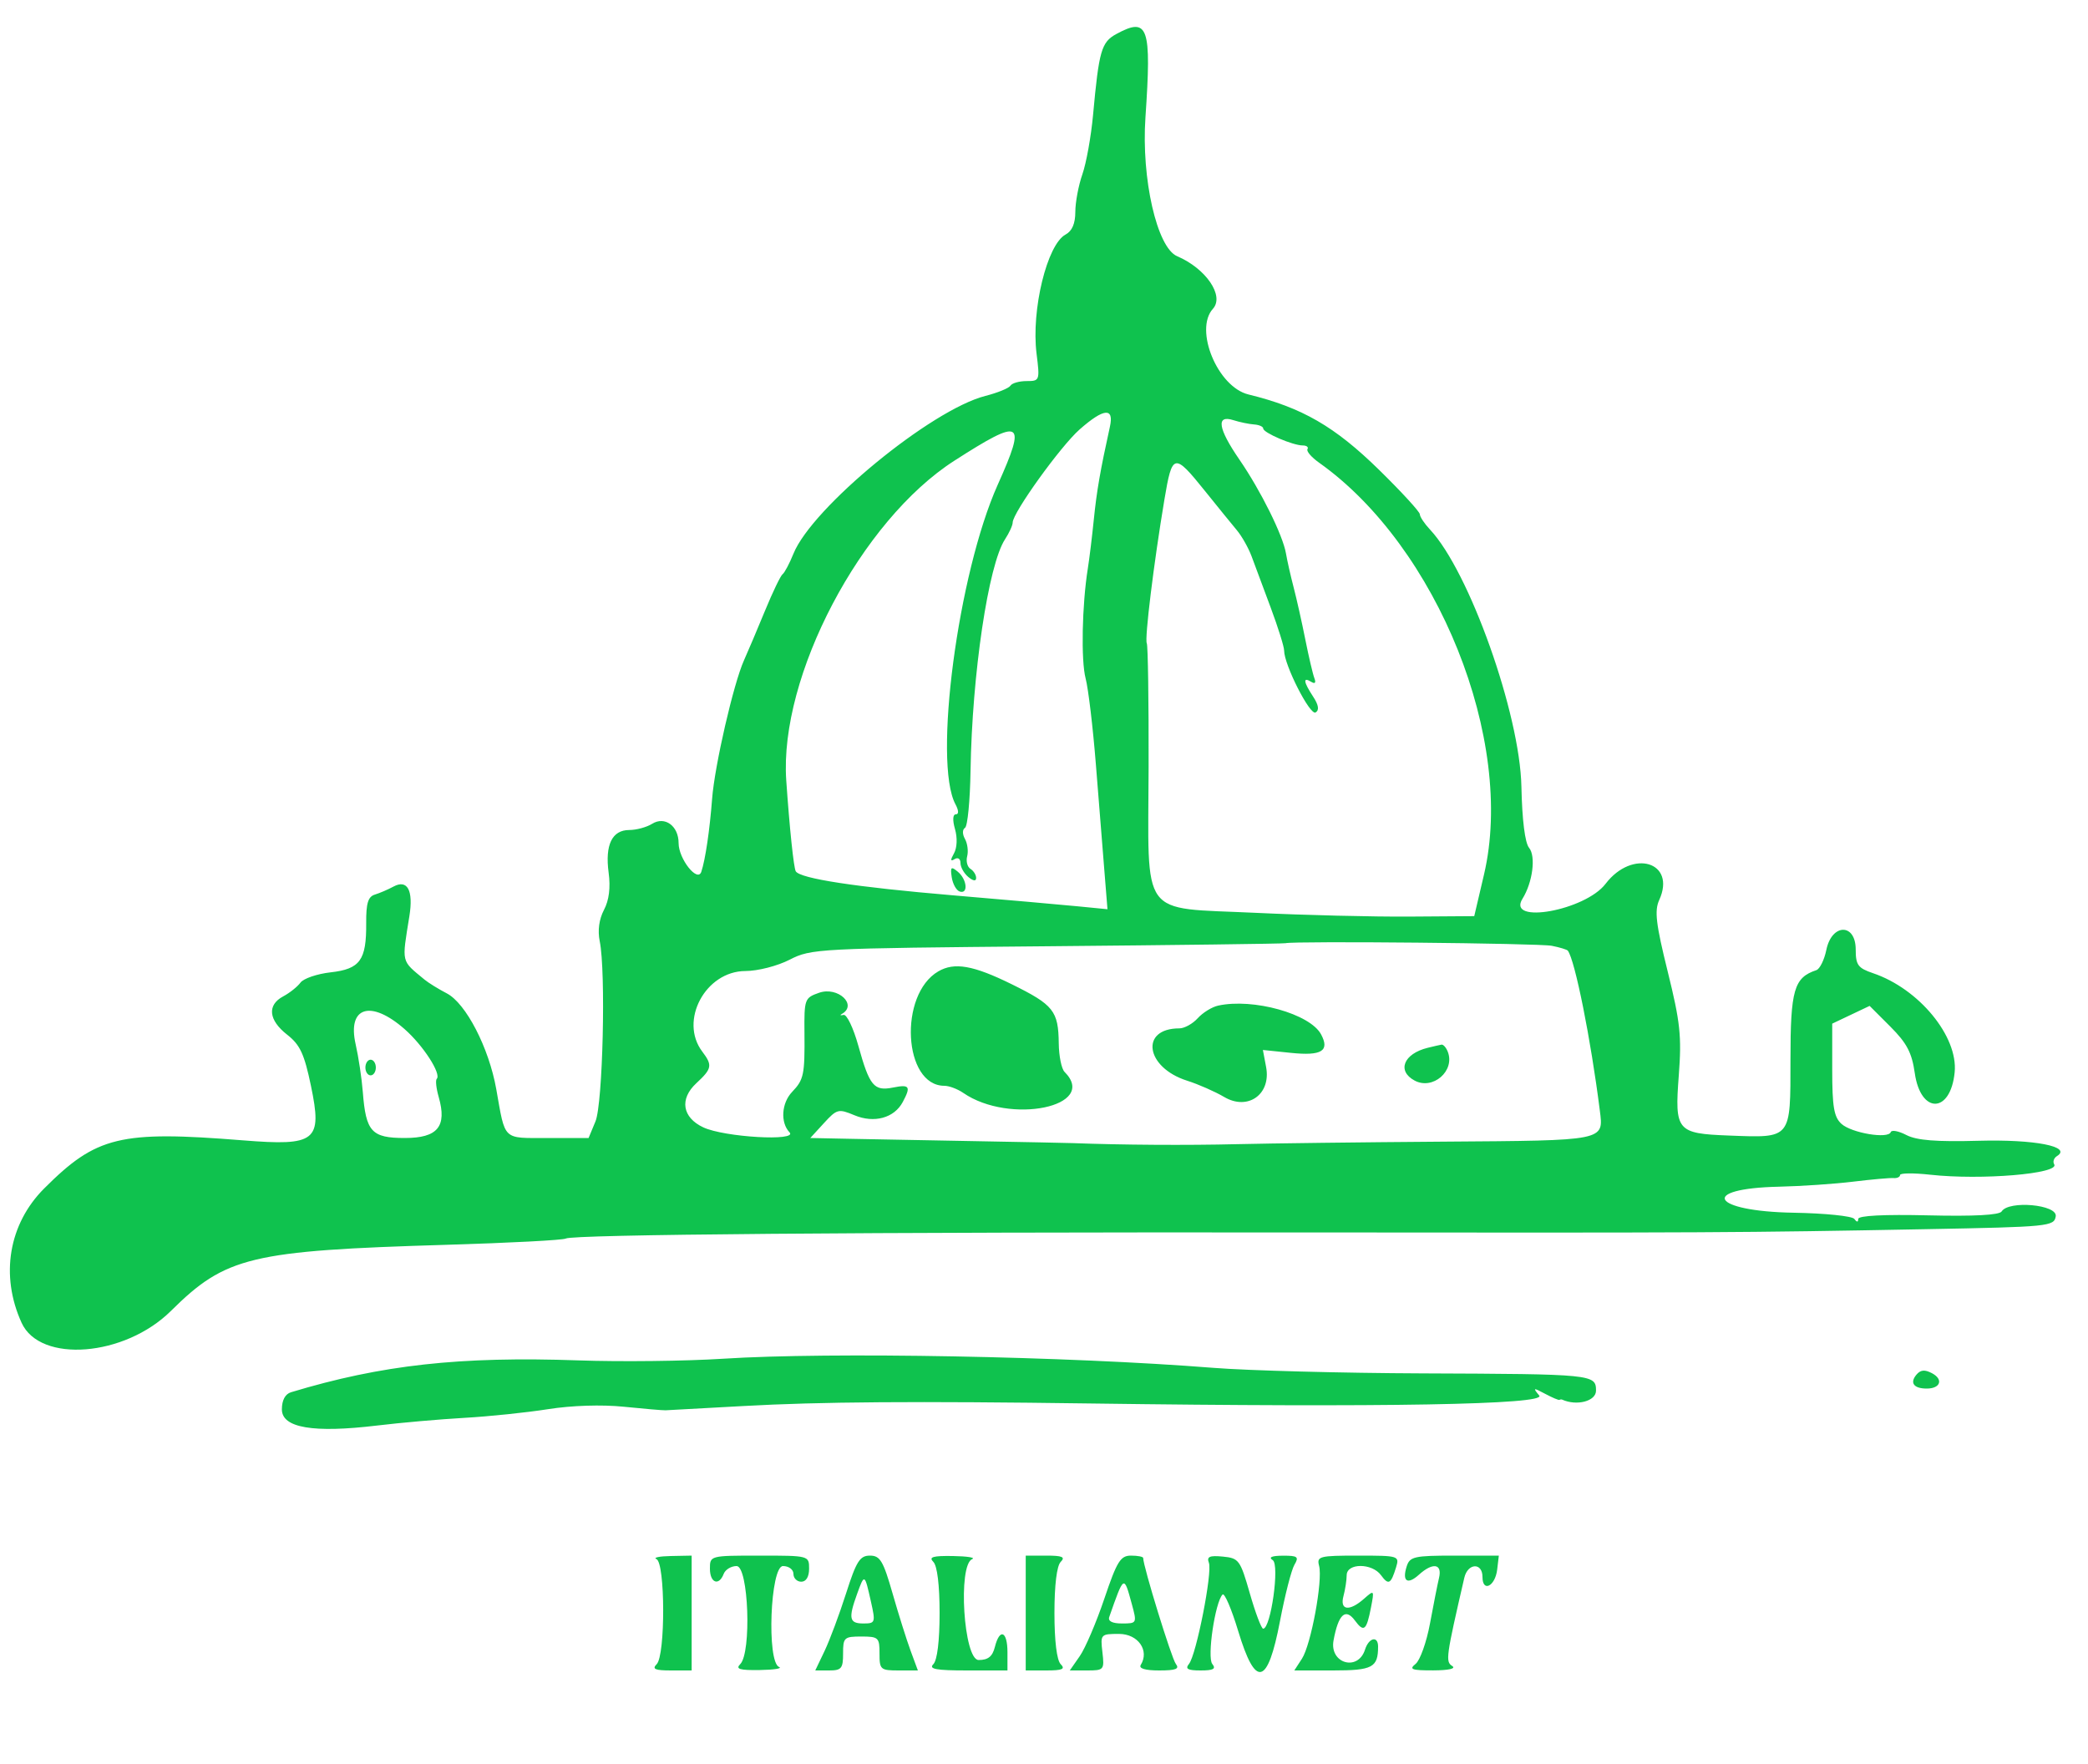 <svg id="svg" version="1.1" width="400" height="338" xmlns="http://www.w3.org/2000/svg" xmlns:xlink="http://www.w3.org/1999/xlink" style="display: block;"><g id="svgg"><path id="path0" d="M213.867 6.511 C 210.994 8.071,210.529 9.684,209.400 22.000 C 209.022 26.125,208.102 31.244,207.356 33.376 C 206.610 35.507,206.000 38.754,206.000 40.591 C 206.000 42.824,205.383 44.260,204.137 44.927 C 200.590 46.825,197.529 59.379,198.574 67.743 C 199.216 72.886,199.175 73.000,196.674 73.000 C 195.268 73.000,193.874 73.395,193.576 73.877 C 193.278 74.359,191.114 75.244,188.767 75.844 C 178.370 78.500,155.584 97.229,152.007 106.059 C 151.241 107.952,150.301 109.725,149.919 110.000 C 149.537 110.275,148.021 113.425,146.550 117.000 C 145.079 120.575,143.267 124.850,142.523 126.500 C 140.532 130.916,136.905 146.668,136.421 153.000 C 135.959 159.043,135.126 164.676,134.351 167.000 C 133.641 169.131,130.000 164.539,130.000 161.512 C 130.000 158.215,127.365 156.291,124.932 157.810 C 123.884 158.465,121.912 159.000,120.549 159.000 C 117.255 159.000,115.882 161.838,116.596 167.169 C 116.981 170.046,116.682 172.441,115.705 174.302 C 114.765 176.091,114.471 178.259,114.889 180.302 C 116.084 186.132,115.488 211.408,114.076 214.817 L 112.757 218.000 104.946 218.000 C 96.177 218.000,96.847 218.636,95.066 208.619 C 93.659 200.711,89.257 192.195,85.594 190.295 C 83.996 189.466,82.067 188.273,81.309 187.644 C 76.791 183.896,76.961 184.608,78.426 175.500 C 79.220 170.563,78.054 168.391,75.384 169.835 C 74.348 170.395,72.738 171.088,71.807 171.374 C 70.507 171.773,70.123 173.042,70.152 176.835 C 70.207 183.938,68.987 185.629,63.347 186.264 C 60.748 186.557,58.144 187.444,57.561 188.235 C 56.977 189.026,55.487 190.213,54.250 190.872 C 51.139 192.529,51.437 195.414,55.008 198.209 C 57.484 200.147,58.292 201.885,59.572 208.021 C 61.779 218.607,60.565 219.575,46.500 218.447 C 22.983 216.562,18.476 217.654,8.466 227.664 C 1.660 234.470,0.002 244.332,4.138 253.403 C 7.691 261.195,23.883 259.907,32.743 251.128 C 43.243 240.724,48.009 239.580,85.500 238.462 C 97.600 238.102,107.897 237.562,108.381 237.263 C 109.649 236.481,165.421 236.017,249.000 236.093 C 328.282 236.165,333.110 236.139,369.000 235.466 C 392.559 235.024,393.512 234.929,393.820 233.003 C 394.179 230.750,384.795 229.904,383.458 232.069 C 383.026 232.767,378.159 233.027,369.399 232.819 C 360.927 232.617,355.994 232.868,355.985 233.500 C 355.974 234.167,355.724 234.167,355.235 233.500 C 354.831 232.950,349.602 232.417,343.615 232.315 C 327.820 232.046,325.349 227.672,340.798 227.329 C 345.034 227.235,351.425 226.802,355.000 226.367 C 358.575 225.932,362.063 225.621,362.750 225.677 C 363.438 225.732,364.000 225.467,364.000 225.086 C 364.000 224.706,366.587 224.681,369.750 225.031 C 379.533 226.113,394.642 224.848,393.525 223.040 C 393.218 222.544,393.458 221.835,394.058 221.464 C 396.998 219.647,389.786 218.236,379.060 218.531 C 370.933 218.754,367.182 218.457,365.208 217.431 C 363.718 216.658,362.371 216.405,362.214 216.871 C 361.755 218.228,354.718 217.054,352.775 215.297 C 351.331 213.990,351.000 212.049,351.000 204.892 L 351.000 196.094 354.582 194.394 L 358.165 192.694 362.140 196.669 C 365.298 199.827,366.259 201.657,366.816 205.572 C 367.941 213.475,373.676 213.356,374.457 205.414 C 375.134 198.540,367.627 189.419,358.842 186.438 C 355.930 185.450,355.500 184.867,355.500 181.902 C 355.500 176.812,350.915 176.870,349.872 181.973 C 349.481 183.883,348.619 185.627,347.956 185.848 C 343.675 187.275,343.000 189.614,343.000 203.025 C 343.000 218.304,343.255 217.990,331.198 217.529 C 321.214 217.147,320.803 216.654,321.606 206.025 C 322.174 198.494,321.892 195.843,319.488 186.130 C 317.224 176.987,316.924 174.462,317.857 172.415 C 321.186 165.108,312.729 162.555,307.576 169.312 C 303.672 174.430,288.553 177.147,291.661 172.172 C 293.613 169.046,294.264 164.023,292.925 162.410 C 292.140 161.464,291.593 157.091,291.457 150.668 C 291.160 136.703,281.464 109.445,273.947 101.444 C 272.876 100.304,272.000 98.986,272.000 98.516 C 272.000 98.045,268.490 94.221,264.200 90.016 C 255.706 81.691,249.428 78.068,239.151 75.561 C 233.260 74.124,228.726 63.170,232.360 59.154 C 234.604 56.676,231.040 51.442,225.500 49.078 C 221.647 47.435,218.631 34.224,219.433 22.500 C 220.624 5.073,219.970 3.195,213.867 6.511 M212.625 81.750 C 210.798 90.018,210.092 94.086,209.545 99.500 C 209.212 102.800,208.696 107.027,208.397 108.894 C 207.281 115.885,207.066 126.533,207.972 129.957 C 208.488 131.906,209.375 139.350,209.944 146.500 C 210.512 153.650,211.243 162.802,211.569 166.838 L 212.160 174.176 206.330 173.605 C 203.124 173.291,192.400 172.347,182.500 171.507 C 163.927 169.932,153.309 168.309,152.447 166.913 C 152.054 166.279,151.248 158.574,150.623 149.500 C 149.251 129.552,164.940 99.724,182.841 88.246 C 195.823 79.923,196.711 80.418,191.131 92.868 C 183.525 109.835,178.737 146.034,183.035 154.066 C 183.675 155.261,183.701 156.000,183.105 156.000 C 182.520 156.000,182.460 157.118,182.952 158.834 C 183.431 160.502,183.350 162.410,182.756 163.471 C 182.031 164.768,182.064 165.079,182.874 164.578 C 183.509 164.185,184.000 164.508,184.000 165.319 C 184.000 166.109,184.675 167.315,185.500 168.000 C 186.446 168.785,187.000 168.852,187.000 168.181 C 187.000 167.597,186.511 166.816,185.913 166.446 C 185.315 166.077,185.031 164.989,185.282 164.029 C 185.533 163.069,185.342 161.575,184.857 160.709 C 184.345 159.795,184.350 158.902,184.868 158.582 C 185.359 158.278,185.835 153.367,185.926 147.668 C 186.223 129.089,189.336 108.188,192.534 103.308 C 193.340 102.077,194.000 100.633,194.000 100.098 C 194.000 98.236,203.176 85.477,206.825 82.265 C 211.468 78.178,213.454 78.002,212.625 81.750 M240.250 81.311 C 241.213 81.376,242.000 81.728,242.000 82.093 C 242.000 82.898,247.685 85.333,249.565 85.333 C 250.306 85.333,250.715 85.652,250.475 86.041 C 250.234 86.430,251.229 87.592,252.686 88.624 C 275.420 104.729,290.305 141.871,284.298 167.500 L 282.423 175.500 269.961 175.587 C 263.108 175.635,249.850 175.310,240.500 174.864 C 218.108 173.796,219.967 176.341,220.040 146.862 C 220.071 134.269,219.914 123.636,219.692 123.233 C 219.245 122.425,221.030 107.864,223.063 95.728 C 224.567 86.753,224.908 86.681,230.857 94.080 C 233.253 97.061,235.994 100.434,236.948 101.575 C 237.902 102.716,239.172 104.966,239.770 106.575 C 240.369 108.184,242.015 112.604,243.429 116.397 C 244.843 120.190,246.000 123.890,246.000 124.618 C 246.000 127.355,250.973 137.135,252.032 136.480 C 252.765 136.027,252.612 135.057,251.554 133.443 C 249.703 130.617,249.567 129.615,251.170 130.605 C 251.915 131.066,252.143 130.815,251.797 129.914 C 251.499 129.136,250.717 125.800,250.059 122.500 C 249.401 119.200,248.396 114.713,247.825 112.529 C 247.255 110.346,246.593 107.421,246.356 106.029 C 245.757 102.517,241.532 93.998,237.435 88.042 C 233.340 82.089,232.922 79.425,236.250 80.480 C 237.488 80.873,239.287 81.247,240.250 81.311 M182.327 168.063 C 182.523 169.345,183.204 170.568,183.842 170.781 C 185.530 171.343,185.260 168.460,183.486 166.988 C 182.198 165.919,182.025 166.080,182.327 168.063 M297.283 181.182 C 298.813 181.485,300.194 181.905,300.352 182.116 C 301.726 183.957,304.749 199.056,306.474 212.690 C 307.220 218.583,307.751 218.477,276.500 218.699 C 261.100 218.809,243.325 219.026,237.000 219.181 C 227.401 219.417,215.016 219.338,205.500 218.980 C 204.400 218.939,196.075 218.771,187.000 218.608 C 177.925 218.444,167.064 218.241,162.865 218.155 L 155.230 218.000 157.845 215.147 C 160.324 212.441,160.625 212.363,163.682 213.640 C 167.466 215.222,171.301 214.175,172.939 211.114 C 174.543 208.117,174.264 207.697,171.087 208.333 C 167.420 209.066,166.579 208.054,164.428 200.315 C 163.488 196.935,162.220 194.283,161.610 194.421 C 160.999 194.559,160.838 194.483,161.250 194.253 C 164.358 192.515,160.532 188.919,156.916 190.179 C 154.141 191.146,154.054 191.385,154.112 197.839 C 154.185 205.886,153.990 206.820,151.750 209.167 C 149.706 211.308,149.466 215.038,151.250 216.915 C 152.922 218.674,138.757 217.857,134.726 215.961 C 130.700 214.068,130.137 210.529,133.384 207.519 C 136.409 204.717,136.529 204.081,134.532 201.441 C 130.064 195.534,135.145 186.043,142.790 186.015 C 145.196 186.007,148.928 185.050,151.290 183.836 C 155.384 181.732,156.735 181.662,200.500 181.271 C 225.250 181.050,245.838 180.786,246.251 180.685 C 248.082 180.234,294.788 180.689,297.283 181.182 M179.749 186.081 C 172.111 190.529,173.039 208.000,180.914 208.000 C 181.816 208.000,183.443 208.612,184.527 209.359 C 193.453 215.510,210.566 211.966,203.939 205.339 C 203.356 204.756,202.856 202.303,202.828 199.889 C 202.756 193.648,201.842 192.499,193.793 188.534 C 186.447 184.915,182.834 184.284,179.749 186.081 M233.354 192.641 C 232.174 192.900,230.417 193.987,229.449 195.056 C 228.482 196.125,226.897 197.000,225.927 197.000 C 218.318 197.000,219.432 204.488,227.419 207.023 C 229.574 207.707,232.769 209.111,234.520 210.144 C 239.054 212.819,243.529 209.635,242.553 204.429 L 241.935 201.138 247.331 201.695 C 253.194 202.300,254.778 201.323,253.081 198.151 C 250.973 194.213,240.069 191.167,233.354 192.641 M77.516 197.148 C 81.063 200.263,84.598 205.735,83.665 206.668 C 83.400 206.933,83.569 208.497,84.041 210.143 C 85.663 215.800,83.849 218.000,77.560 218.000 C 71.179 218.000,70.095 216.814,69.505 209.192 C 69.305 206.612,68.688 202.499,68.133 200.054 C 66.499 192.851,71.026 191.450,77.516 197.148 M273.500 200.724 C 268.884 201.858,267.567 205.163,271.000 207.000 C 274.489 208.867,278.769 205.167,277.362 201.500 C 277.045 200.675,276.497 200.052,276.143 200.116 C 275.789 200.180,274.600 200.453,273.500 200.724 M70.000 204.500 C 70.000 205.325,70.450 206.000,71.000 206.000 C 71.550 206.000,72.000 205.325,72.000 204.500 C 72.000 203.675,71.550 203.000,71.000 203.000 C 70.450 203.000,70.000 203.675,70.000 204.500 M138.500 260.285 C 131.350 260.743,118.908 260.886,110.851 260.603 C 88.084 259.802,73.087 261.463,55.750 266.704 C 54.635 267.041,54.000 268.233,54.000 269.988 C 54.000 273.534,60.023 274.553,72.261 273.079 C 76.792 272.533,84.325 271.871,89.000 271.608 C 93.675 271.345,100.875 270.597,105.000 269.947 C 109.520 269.234,115.281 269.049,119.500 269.481 C 123.350 269.875,126.950 270.182,127.500 270.162 C 128.050 270.143,134.800 269.773,142.500 269.341 C 156.973 268.529,175.374 268.395,209.000 268.858 C 265.081 269.630,296.308 269.077,294.872 267.336 C 293.615 265.812,293.710 265.784,296.000 267.005 C 297.375 267.738,298.613 268.262,298.750 268.169 C 298.887 268.076,299.113 268.051,299.250 268.113 C 302.068 269.386,305.750 268.418,305.750 266.404 C 305.750 263.273,305.204 263.218,272.500 263.093 C 257.100 263.033,239.100 262.557,232.500 262.034 C 204.488 259.815,159.043 258.969,138.500 260.285 M367.114 263.363 C 365.819 264.923,366.633 266.000,369.108 266.000 C 371.729 266.000,372.341 264.253,370.133 263.071 C 368.726 262.318,367.916 262.397,367.114 263.363 M125.750 298.662 C 127.446 299.347,127.490 317.110,125.800 318.800 C 124.867 319.733,125.478 320.000,128.550 320.000 L 132.500 320.000 132.500 309.000 L 132.500 298.000 128.500 298.079 C 126.300 298.122,125.063 298.385,125.750 298.662 M136.000 300.500 C 136.000 303.237,137.721 303.890,138.638 301.500 C 138.955 300.675,140.066 300.000,141.107 300.000 C 143.399 300.000,144.010 316.590,141.800 318.800 C 140.867 319.733,141.700 319.982,145.550 319.921 C 148.273 319.878,149.938 319.615,149.250 319.338 C 146.848 318.369,147.561 300.000,150.000 300.000 C 151.111 300.000,152.000 300.667,152.000 301.500 C 152.000 302.325,152.675 303.000,153.500 303.000 C 154.433 303.000,155.000 302.056,155.000 300.500 C 155.000 298.009,154.967 298.000,145.500 298.000 C 136.033 298.000,136.000 298.009,136.000 300.500 M162.078 305.250 C 160.804 309.238,158.956 314.188,157.972 316.250 L 156.181 320.000 158.850 320.000 C 161.197 320.000,161.518 319.607,161.510 316.750 C 161.501 313.701,161.716 313.500,165.000 313.500 C 168.284 313.500,168.499 313.701,168.490 316.750 C 168.481 319.830,168.674 320.000,172.160 320.000 L 175.839 320.000 174.454 316.250 C 173.692 314.188,172.134 309.238,170.992 305.250 C 169.202 299.000,168.603 298.000,166.654 298.000 C 164.728 298.000,164.052 299.071,162.078 305.250 M178.800 299.200 C 179.547 299.947,180.000 303.644,180.000 309.000 C 180.000 314.356,179.547 318.053,178.800 318.800 C 177.867 319.733,179.311 320.000,185.300 320.000 L 193.000 320.000 193.000 316.500 C 193.000 312.453,191.509 311.834,190.589 315.500 C 190.131 317.326,189.293 318.000,187.481 318.000 C 184.617 318.000,183.458 299.789,186.250 298.662 C 186.938 298.385,185.273 298.122,182.550 298.079 C 178.700 298.018,177.867 298.267,178.800 299.200 M196.500 309.000 L 196.500 320.000 200.450 320.000 C 203.522 320.000,204.133 319.733,203.200 318.800 C 202.453 318.053,202.000 314.356,202.000 309.000 C 202.000 303.644,202.453 299.947,203.200 299.200 C 204.133 298.267,203.522 298.000,200.450 298.000 L 196.500 298.000 196.500 309.000 M211.559 306.250 C 210.026 310.788,207.910 315.738,206.856 317.250 L 204.940 320.000 208.269 320.000 C 211.485 320.000,211.584 319.881,211.190 316.500 C 210.790 313.074,210.857 313.000,214.372 313.000 C 218.022 313.000,220.246 316.175,218.535 318.943 C 218.116 319.621,219.381 320.000,222.063 320.000 C 225.269 320.000,226.014 319.708,225.257 318.750 C 224.452 317.731,219.000 300.048,219.000 298.455 C 219.000 298.205,217.953 298.000,216.673 298.000 C 214.650 298.000,213.982 299.079,211.559 306.250 M231.587 299.367 C 232.292 301.203,229.178 317.024,227.773 318.750 C 226.998 319.702,227.528 320.000,230.000 320.000 C 232.467 320.000,233.003 319.700,232.236 318.750 C 231.213 317.482,232.785 306.882,234.208 305.459 C 234.580 305.087,235.923 308.218,237.192 312.416 C 240.541 323.490,242.843 322.940,245.218 310.500 C 246.163 305.550,247.404 300.712,247.977 299.750 C 248.882 298.228,248.593 298.002,245.758 298.015 C 243.621 298.025,242.954 298.318,243.820 298.867 C 245.172 299.725,243.457 312.000,241.985 312.000 C 241.646 312.000,240.499 308.962,239.435 305.250 C 237.596 298.838,237.337 298.484,234.257 298.187 C 231.719 297.942,231.139 298.199,231.587 299.367 M252.702 299.968 C 253.432 302.758,251.156 315.067,249.414 317.750 L 247.954 320.000 255.370 320.000 C 262.943 320.000,264.000 319.439,264.000 315.418 C 264.000 313.296,262.227 313.709,261.500 316.000 C 260.150 320.255,254.656 318.662,255.467 314.250 C 256.386 309.247,257.747 307.975,259.557 310.427 C 261.285 312.768,261.784 312.364,262.642 307.927 C 263.291 304.573,263.263 304.537,261.324 306.250 C 258.499 308.745,256.630 308.509,257.370 305.750 C 257.701 304.512,257.979 302.712,257.986 301.750 C 258.005 299.399,262.839 299.397,264.558 301.748 C 265.996 303.715,266.451 303.479,267.443 300.250 C 268.120 298.047,267.968 298.000,260.161 298.000 C 252.723 298.000,252.222 298.132,252.702 299.968 M269.476 300.075 C 268.569 302.935,269.626 303.649,271.823 301.661 C 274.478 299.258,276.327 299.540,275.680 302.250 C 275.385 303.488,274.604 307.425,273.945 311.000 C 273.286 314.575,272.042 318.063,271.182 318.750 C 269.878 319.792,270.440 319.997,274.559 319.985 C 277.565 319.975,278.988 319.645,278.192 319.140 C 276.891 318.315,277.016 317.405,280.518 302.250 C 281.175 299.408,284.000 299.273,284.000 302.083 C 284.000 305.104,286.436 303.884,286.816 300.673 L 287.133 298.000 278.634 298.000 C 270.910 298.000,270.075 298.189,269.476 300.075 M166.839 306.779 C 167.749 310.829,167.690 311.000,165.394 311.000 C 162.690 311.000,162.489 310.054,164.192 305.346 C 165.616 301.409,165.635 301.419,166.839 306.779 M216.815 307.250 C 217.826 310.954,217.803 311.000,214.951 311.000 C 213.073 311.000,212.216 310.563,212.502 309.750 C 215.341 301.664,215.297 301.690,216.815 307.250 " stroke="none" fill="#0fc24e" fill-rule="evenodd"></path></g></svg>